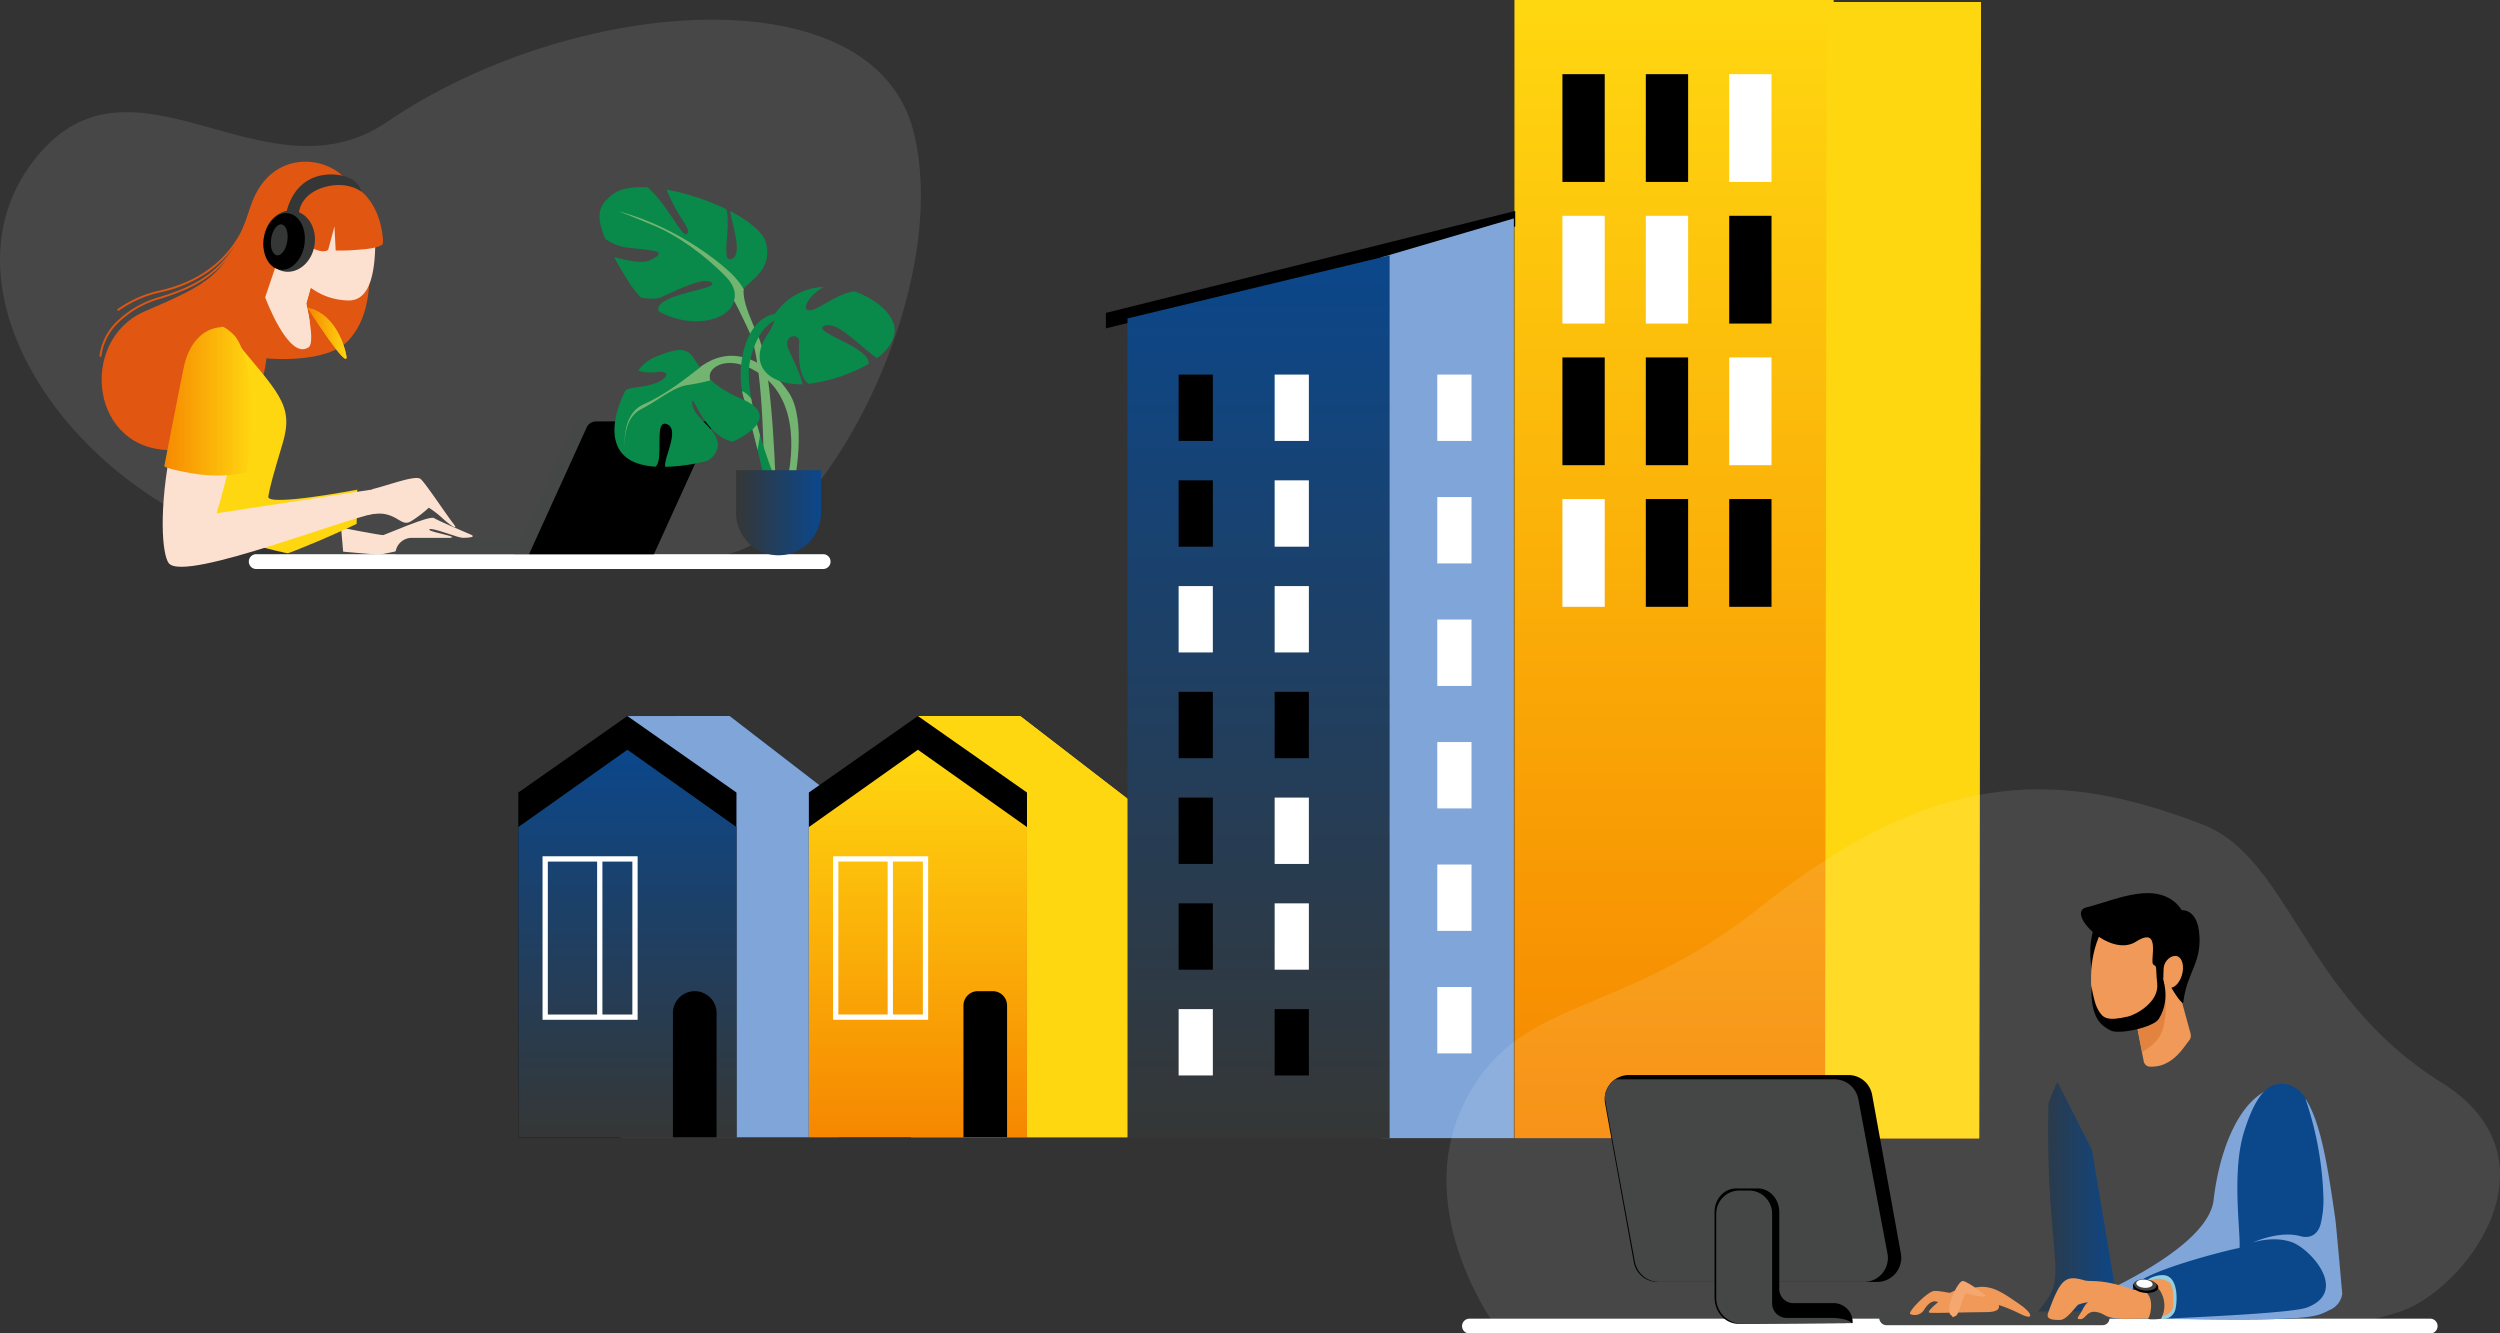 <svg xmlns="http://www.w3.org/2000/svg" xmlns:xlink="http://www.w3.org/1999/xlink" width="719.551" height="383.806" viewBox="0 0 719.551 383.806"><rect x="0" y="0" width="719.551" height="383.806" fill="#333333" stroke="none"/><defs><linearGradient id="a" x1="0.5" y1="1" x2="0.5" gradientUnits="objectBoundingBox"><stop offset="0" stop-color="#353736"/><stop offset="1" stop-color="#0b478b"/></linearGradient><linearGradient id="c" x1="0.5" y1="1" x2="0.5" gradientUnits="objectBoundingBox"><stop offset="0" stop-color="#f68700"/><stop offset="1" stop-color="#ffd710"/></linearGradient><linearGradient id="i" x1="0" y1="0.5" x2="1" y2="0.5" xlink:href="#c"/><clipPath id="j"><path d="M2797.473,1846.7c-67.7-3.94-122-75.568-85.972-117.138,27.941-32.239,65.2,14.687,99.943-8.955,53.457-36.373,140.062-42.986,151.526,2.865s-26.509,117.5-54.807,121.795S2797.473,1846.7,2797.473,1846.7Z" transform="translate(-2700.019 -1691.191)" fill="none"/></clipPath><linearGradient id="m" x1="0" y1="0.5" x2="1" y2="0.5" xlink:href="#a"/></defs><g transform="translate(-579.822 -192.439)"><g transform="translate(-1646.066 -5075.781)"><g transform="translate(-474.131 3583.299)"><g transform="translate(2849.206 1891.01)"><g transform="translate(29.421)" style="mix-blend-mode:multiply;isolation:isolate"><path d="M2897.733,2034.292h62.782v-97.046l-31.391-24.19H2899.7Z" transform="translate(-2897.733 -1913.056)" fill="url(#a)"/></g><g transform="translate(29.421)" style="mix-blend-mode:multiply;isolation:isolate"><path d="M2897.733,2034.292h62.782v-97.046l-31.391-24.19H2899.7Z" transform="translate(-2897.733 -1913.056)" fill="#80a6d9"/></g><path d="M2865.165,2034.292h62.782v-99.222l-31.391-22.013-31.391,22.013Z" transform="translate(-2865.165 -1913.056)"/><g transform="translate(0 9.704)"><path d="M2865.165,2035.33h62.782v-89.278l-31.391-22.254-31.391,22.254Z" transform="translate(-2865.165 -1923.798)" fill="url(#a)"/></g><g transform="translate(6.97 40.37)"><path d="M2900.246,2004.8H2872.88v-47.055h27.366Zm-25.847-1.519h24.329v-44.018H2874.4Z" transform="translate(-2872.88 -1957.744)" fill="#fff"/></g><g transform="translate(44.494 79.189)"><path d="M2926.977,2042.762h-12.559V2007a6.279,6.279,0,0,1,6.279-6.279h0a6.279,6.279,0,0,1,6.28,6.279Z" transform="translate(-2914.418 -2000.716)"/></g><g transform="translate(22.678 41.129)"><rect width="1.518" height="45.536" fill="#fff"/></g></g><g transform="translate(3135.91 1684.922)"><rect width="91.872" height="327.583" fill="url(#c)"/><g transform="translate(89.385 0.566)"><path d="M3325.861,2012.632h-44.377l.5-327.083h44.377Z" transform="translate(-3281.484 -1685.549)" fill="url(#c)"/></g><g transform="translate(13.806 21.345)"><rect width="12.177" height="31.016"/></g><g transform="translate(37.808 21.345)"><rect width="12.177" height="31.016"/></g><g transform="translate(61.809 21.345)"><rect width="12.177" height="31.016" fill="#fff"/></g><g transform="translate(13.806 62.109)"><rect width="12.177" height="31.016" fill="#fff"/></g><g transform="translate(37.808 62.109)"><rect width="12.177" height="31.016" fill="#fff"/></g><g transform="translate(61.809 62.109)"><rect width="12.177" height="31.016"/></g><g transform="translate(13.806 102.873)"><rect width="12.177" height="31.016"/></g><g transform="translate(37.808 102.873)"><rect width="12.177" height="31.016"/></g><g transform="translate(61.809 102.873)"><rect width="12.177" height="31.016" fill="#fff"/></g><g transform="translate(13.806 143.637)"><rect width="12.177" height="31.016" fill="#fff"/></g><g transform="translate(37.808 143.637)"><rect width="12.177" height="31.016"/></g><g transform="translate(61.809 143.637)"><rect width="12.177" height="31.016"/></g></g><g transform="translate(2932.825 1891.01)"><g transform="translate(29.421)"><path d="M2990.3,2034.292h62.782v-97.046l-31.391-24.19h-29.421Z" transform="translate(-2990.297 -1913.056)" fill="url(#c)"/></g><g transform="translate(29.421)" style="mix-blend-mode:multiply;isolation:isolate"><path d="M2990.3,2034.292h62.782v-97.046l-31.391-24.19h-29.421Z" transform="translate(-2990.297 -1913.056)" fill="#ffd710"/></g><path d="M2957.729,2034.292h62.782v-99.222l-31.391-22.013-31.391,22.013Z" transform="translate(-2957.729 -1913.056)"/><g transform="translate(0 9.704)"><path d="M2957.729,2035.33h62.782v-89.278L2989.12,1923.8l-31.391,22.254Z" transform="translate(-2957.729 -1923.798)" fill="url(#c)"/></g><g transform="translate(6.97 40.37)"><path d="M2992.811,2004.8h-27.365v-47.055h27.365Zm-25.848-1.519h24.33v-44.018h-24.33Z" transform="translate(-2965.445 -1957.744)" fill="#fff"/></g><g transform="translate(44.494 79.189)"><path d="M4.135,0H8.423a4.135,4.135,0,0,1,4.135,4.135V42.046a0,0,0,0,1,0,0H0a0,0,0,0,1,0,0V4.135A4.135,4.135,0,0,1,4.135,0Z"/></g><g transform="translate(22.679 41.129)"><rect width="1.518" height="45.536" fill="#fff"/></g></g><g transform="translate(3018.317 1745.64)"><g transform="translate(79.263 2.138)"><path d="M3178.271,2019.229h-38.165V1765.717l38.165-11.215Z" transform="translate(-3140.107 -1754.501)" fill="url(#a)"/></g><path d="M3170.179,1752.135l-117.814,29.337v4.461l117.814-29.337Z" transform="translate(-3052.365 -1752.135)"/><g transform="translate(79.263 2.138)" style="mix-blend-mode:multiply;isolation:isolate"><path d="M3178.271,2019.229h-38.165V1765.717l38.165-11.215Z" transform="translate(-3140.107 -1754.501)" fill="#80a6d9"/></g><g transform="translate(6.223 12.771)"><path d="M3134.694,2020.366h-75.441V1784.438l75.441-18.165Z" transform="translate(-3059.254 -1766.272)" fill="url(#a)"/></g><g transform="translate(20.934 47.092)"><rect width="9.848" height="19.098"/></g><g transform="translate(48.572 47.092)"><rect width="9.848" height="19.098" fill="#fff"/></g><g transform="translate(95.388 47.092)"><rect width="9.848" height="19.098" fill="#fff"/></g><g transform="translate(95.388 82.347)"><rect width="9.848" height="19.098" fill="#fff"/></g><g transform="translate(95.388 117.602)"><rect width="9.848" height="19.098" fill="#fff"/></g><g transform="translate(95.388 152.857)"><rect width="9.848" height="19.098" fill="#fff"/></g><g transform="translate(95.388 188.111)"><rect width="9.848" height="19.098" fill="#fff"/></g><g transform="translate(95.388 223.366)"><rect width="9.848" height="19.098" fill="#fff"/></g><g transform="translate(20.934 77.53)"><rect width="9.848" height="19.098"/></g><g transform="translate(48.572 77.53)"><rect width="9.848" height="19.098" fill="#fff"/></g><g transform="translate(20.934 107.969)"><rect width="9.848" height="19.098" fill="#fff"/></g><g transform="translate(48.572 107.969)"><rect width="9.848" height="19.098" fill="#fff"/></g><g transform="translate(20.934 138.407)"><rect width="9.848" height="19.098"/></g><g transform="translate(48.572 138.407)"><rect width="9.848" height="19.098"/></g><g transform="translate(20.934 168.845)"><rect width="9.848" height="19.098"/></g><g transform="translate(48.572 168.845)"><rect width="9.848" height="19.098" fill="#fff"/></g><g transform="translate(20.934 199.283)"><rect width="9.848" height="19.098"/></g><g transform="translate(48.572 199.283)"><rect width="9.848" height="19.098" fill="#fff"/></g><g transform="translate(20.934 229.721)"><rect width="9.848" height="19.098" fill="#fff"/></g><g transform="translate(48.572 229.721)"><rect width="9.848" height="19.098"/></g></g><g transform="translate(2700.019 1690.585)"><path d="M2797.473,1846.7c-67.7-3.94-122-75.568-85.972-117.138,27.941-32.239,65.2,14.687,99.943-8.955,53.457-36.373,140.062-42.986,151.526,2.865s-26.509,117.5-54.807,121.795S2797.473,1846.7,2797.473,1846.7Z" transform="translate(-2700.019 -1691.191)" fill="#fff" opacity="0.1"/><path d="M2809.379,1754c.716,17.195.537,26.508-5.732,33.673s-23.821,5.373-23.821,5.373-1.732,25.314-26.269,26.388-28.062-31.523-8.837-39.881c18.3-7.957,24.12-10.27,30.448-29.971,5.782-18,23.822-14.568,28.12-7.045S2809.379,1754,2809.379,1754Z" transform="translate(-2703.148 -1695.563)" fill="#e15611"/><path d="M2808.691,1852.723s11.582,2.268,12.179,2.149,13.254-5.732,14.568-4.9,8.955,4.06,10.627,4.776-.955.955-2.268.955-8.837-3.1-9.673-2.506,6.568,1.79,6.568,2.268-19.822,5.015-21.016,5.015-10.388-.836-10.388-.836Z" transform="translate(-2710.521 -1706.526)" fill="#fce1d0"/><path d="M2798.051,1783c6.238,1.224,9.91,7.827,11.1,13.609S2798.051,1783,2798.051,1783Z" transform="translate(-2709.492 -1700.063)" fill="#f68700"/><path d="M2798.051,1783c6.238,1.224,9.91,7.827,11.1,13.609S2798.051,1783,2798.051,1783Z" transform="translate(-2709.492 -1700.063)" fill="url(#i)"/><g clip-path="url(#j)"><path d="M2784.263,1777.916s-12,8.061-18.449,12,2.329,46.389,4.478,62.15,39.4,1.434,39.4,1.434-2.508-13.254.716-34.568c2.309-15.267-6.149-24.836-10.985-31.463C2787.222,1770.744,2784.263,1777.916,2784.263,1777.916Z" transform="translate(-2706.152 -1699.423)" fill="url(#i)"/><path d="M2772.268,1791.563c13.792,16.836,18.453,19.983,15.046,31.344-2.687,8.955-3.583,12.179-4.119,15.224s25.612-1.969,25.612-1.969l-.179,9.85s-20.6,9.851-30.627,11.821-16.3-.359-16.3-.359Z" transform="translate(-2705.98 -1700.89)" fill="#ffd710" style="mix-blend-mode:multiply;isolation:isolate"/></g><path d="M2944.6,1865.755H2781.427a2.133,2.133,0,0,1,0-4.266H2944.6a2.133,2.133,0,1,1,0,4.266Z" transform="translate(-2707.68 -1707.647)" fill="#fff"/><path d="M2790.712,1759.311l-6.21,18.389s6.806,18.448,12.538,14.328c1.957-1.406-.717-12.538-.717-12.538l4.179-14.925Z" transform="translate(-2708.183 -1697.774)" fill="#fce1d0"/><path d="M2767.735,1790.769c-8.575.952-9.314,12.537-13.254,31.881s-2.756,32.112-.9,34.568c4.477,5.911,54.807-14.687,61.075-14.508,4.327.124.717-7.164.717-7.164l-48,7.344s6.807-22.389,6.807-33.852S2770.959,1790.41,2767.735,1790.769Z" transform="translate(-2705.029 -1700.812)" fill="#fce1d0"/><path d="M2817.538,1840.393c5.015-1.254,12.358-4.119,13.791-2.865s7.344,10.209,9.313,12.717-.9.538-3.044-1.433a27.435,27.435,0,0,0-3.94-3.045,33.843,33.843,0,0,1-5.194,3.94c-2.508,1.433-3.4-1.433-7.7-2.149s-15.045,3.045-15.045,3.045Z" transform="translate(-2710.233 -1705.302)" fill="#fce1d0"/><path d="M2768.739,1789.166c-5.254.24-9.314,4.657-10.746,11.464s-5.612,28.418-5.612,28.418-.835.6,7.881,2.149a41.969,41.969,0,0,0,15.88-.238s1.791-12.3,1.313-20.777-2.387-16.478-5.492-19.224S2768.739,1789.166,2768.739,1789.166Z" transform="translate(-2705.077 -1700.643)" fill="url(#i)"/><path d="M2796.825,1779.49l4.179-14.925-9.791-5.254-1.5,4.429c-.325,14.829,3.473,19.788,6.032,21.6.8.567,1.487.128,2.063-.8C2797.394,1781.857,2796.825,1779.49,2796.825,1779.49Z" transform="translate(-2708.685 -1697.774)" fill="#fce1d0" style="mix-blend-mode:multiply;isolation:isolate"/><path d="M2816.879,1759.772c0,7.989-.954,17.784-7.881,17.552-10.746-.359-17.518-8.712-17.518-16.7s5.618-14.465,12.549-14.465S2816.879,1751.783,2816.879,1759.772Z" transform="translate(-2708.858 -1696.502)" fill="#fce1d0"/><path d="M2904.065,1857.394h-40.287l16.571-36.455a2.979,2.979,0,0,1,2.713-1.747h36.56a1.164,1.164,0,0,1,1.06,1.645Z" transform="translate(-2715.844 -1703.56)" fill="#454746"/><path d="M2900.328,1860.979h-74.322a4.689,4.689,0,0,1,4.688-4.689h69.633Z" transform="translate(-2712.194 -1707.145)" fill="#454746"/><path d="M2920.087,1819.192h-32.219a2.98,2.98,0,0,0-2.713,1.747l-16.571,36.455h35.945l16.617-36.557A1.164,1.164,0,0,0,2920.087,1819.192Z" transform="translate(-2716.308 -1703.56)"/><path d="M2805.24,1743.083c7.612-.538,12.119,6.418,13.433,12.508.948,4.394.478,5.254.478,5.254s-.836,1.193-6.806,1.552a56.537,56.537,0,0,1-6.687.239l-.359-6.925-1.792,6.687s-.955,1.314-4.657-.478-5.373-7.761-5.373-7.761a7.427,7.427,0,0,1,2.03-6.567C2798.374,1744.964,2805.24,1743.083,2805.24,1743.083Z" transform="translate(-2709.04 -1696.203)" fill="#e15611"/><path d="M2798.668,1761.915c-.73,4.832-4.587,8.256-8.614,7.647s-6.7-5.019-5.971-9.85,4.587-8.256,8.615-7.647S2799.4,1757.083,2798.668,1761.915Z" transform="translate(-2708.131 -1697.067)" fill="#353736"/><path d="M2795.755,1761.867c-.676,4.474-3.842,7.706-7.072,7.218s-5.3-4.511-4.625-8.985,3.843-7.706,7.072-7.218S2796.432,1757.393,2795.755,1761.867Z" transform="translate(-2708.128 -1697.148)"/><path d="M2791.049,1761.212c-.371,2.458-1.71,4.294-2.991,4.1s-2.018-2.343-1.646-4.8,1.711-4.294,2.991-4.1S2791.422,1758.754,2791.049,1761.212Z" transform="translate(-2708.358 -1697.492)" fill="#353736"/><path d="M2791.342,1751.075c3.494-12.985,15.55-11.091,18.6-9.283a5.852,5.852,0,0,1,2.926,3.671s-3.313-2.687-8.956-1.7c-5.354.934-8.538,4.09-8.985,7.582C2794.7,1753.125,2791.342,1751.075,2791.342,1751.075Z" transform="translate(-2708.844 -1695.956)" fill="#353736"/><g transform="translate(28.639 52.545)"><path d="M2732,1793.849h-.027a.276.276,0,0,1-.249-.3,16.534,16.534,0,0,1,4.622-9.505,28.39,28.39,0,0,1,12.407-7.33c11.37-3.517,21.289-7.988,27.521-27.165a.276.276,0,1,1,.526.17c-2.865,8.814-6.763,15.231-11.92,19.618-4.547,3.869-9.671,5.958-15.964,7.9a27.839,27.839,0,0,0-12.168,7.18,15.984,15.984,0,0,0-4.474,9.18A.277.277,0,0,1,2732,1793.849Z" transform="translate(-2731.721 -1749.356)" fill="#e15611"/></g><g transform="translate(33.773 54.336)"><path d="M2737.681,1780.788a.276.276,0,0,1-.169-.495,33.157,33.157,0,0,1,11.931-5.3c13.485-2.972,22.54-11.081,26.183-23.451a.276.276,0,0,1,.529.156,32.3,32.3,0,0,1-12.585,17.925,39.007,39.007,0,0,1-14.009,5.909,32.57,32.57,0,0,0-11.711,5.2A.273.273,0,0,1,2737.681,1780.788Z" transform="translate(-2737.405 -1751.339)" fill="#e15611"/></g><path d="M2939.193,1770.012c-5.748,5.249-3.249,10.5,1,20.243s5,45.731,5,45.731l-3.5-.5s.5-36.986-4.249-46.981-6.747-14.994-11-11.745S2939.193,1770.012,2939.193,1770.012Z" transform="translate(-2721.834 -1698.807)" fill="#73b470"/><path d="M2938.994,1760.756c-.7-3.11-4.844-6.475-10.387-9.33.824,4.587,3.467,12.087.732,13.625-3.688,2.075-.36-8.4-1.782-14.152a68.468,68.468,0,0,0-17.232-5.653c.008.022.014.042.022.063,3.249,8.247,7.5,11.5,5.748,12.745-1.316.94-5.6-8.586-11.263-13.468-4.249-.227-7.843.35-9.969,2.033-3.286,2.6-5.493,4.911-2.187,12.833a14.849,14.849,0,0,0,7.176,2.6c7.5.749,10.995,1,5.747,3.5-2.57,1.224-6.877-.069-10.37-.856,1.133,2.088,2.525,4.451,4.218,7.142a26.559,26.559,0,0,0,3.512,4.47c2.417.464,4.523.469,5.639-.01,3.5-1.5,12.494-6.247,14.744-4.248,2.2,1.957-16.662,3.2-15.354,8.168,9.143,5.267,19.6,2.761,21.455-2.076C2931.925,1771.646,2941.1,1770.118,2938.994,1760.756Z" transform="translate(-2718.478 -1696.346)" fill="#09894a"/><path d="M2923.2,1801.483c10-7.5,20.242-.5,25.49,7.5s1.5,25.99,1.5,25.99-2,0-2-.75,5.5-21.242-7.5-30.488c-8.13-5.784-13.994-3-14.744-.25s3.249,7.747,3.249,7.747Z" transform="translate(-2721.586 -1701.54)" fill="#73b470"/><path d="M2947.428,1784.766c-10,0-13.244,15.494-10.5,24.49s6.5,25.74,6.5,25.74l2.5-2.5s-9.5-23.491-7.247-33.986,7.747-12.245,8.746-12.245S2947.428,1784.766,2947.428,1784.766Z" transform="translate(-2722.823 -1700.233)" fill="#09894a"/><path d="M2939.088,1811.716a7.231,7.231,0,0,0-2.631-2.212,19.986,19.986,0,0,0,.52,2.142c1.253,4.1,2.712,9.8,3.931,14.8.11-.64.281-1.626.544-3.148.063-.36.112-.75.145-1.164A96.987,96.987,0,0,1,2939.088,1811.716Z" transform="translate(-2722.867 -1702.624)" fill="#73b470"/><path d="M2932.427,1810.529c-18.992-8-8.986-18.97-25.73-11.723a12.425,12.425,0,0,0-4.055,3.573,12.467,12.467,0,0,0,5.3.425c5-.75,3.249,3.249-5,4.249a18.526,18.526,0,0,0-3.865.815c-3.929,7.546-5.7,17.475,2.615,20.927a18.854,18.854,0,0,0,5.918,1.214c2.565-2.039-.626-13.839,3.328-12.21,3.8,1.564-1.19,10.115-.507,12.269a54.729,54.729,0,0,0,11.864-1.663,5.9,5.9,0,0,0,3.137-3.61c1.25-5.248-7-8.5-7.248-12.994-.229-4.135,3.023,9.1,11.639,11.045C2937.623,1819.206,2941.3,1814.267,2932.427,1810.529Z" transform="translate(-2718.938 -1701.361)" fill="#09894a"/><path d="M2950.428,1794.446c-2-4.248,3.248-5.248,3-2-.221,2.878-.247,9.875,2.707,11.781a46.318,46.318,0,0,0,17.256-5.731,2.126,2.126,0,0,0-.22-1.3c-2.249-4.5-16.744-8.246-12.245-9.745,3.583-1.194,9.859,5.854,14.918,9.4,3.038-2.305,5.073-5.053,5.073-8.12,0-4.152-5.044-8.851-11.568-11.1-2.936.3-5.663,1.9-9.923,4.315-6.293,3.566-4.838-2.2,1.112-5.622a17.924,17.924,0,0,0-14.034,7.7s.358,2.241-2.015,5.708c-6.47,9.456,1,14.978,9.924,14.619C2953.906,1801.868,2951.81,1797.382,2950.428,1794.446Z" transform="translate(-2723.407 -1699.418)" fill="#09894a"/><path d="M2921.469,1801.349c-4.887,3.777-10.316,8.192-16.98,11.191s-5.332,12.773-5.332,12.773-1-8.441,4.554-11.329,9.22-6.331,13.44-7a61.236,61.236,0,0,0,6.553-1.332s-1.333-2.666-.556-3.666S2921.469,1801.349,2921.469,1801.349Z" transform="translate(-2719.252 -1701.829)" fill="#73b470"/><path d="M2897.2,1752.267c17.884,4.776,30.989,16.216,33.433,18.993s2.444,3.554,2.444,3.554l-1.888,3.555-.889-.444s1.444-3-2.333-6.886c-6.512-6.7-14.439-12-19.882-14.328S2897.2,1752.267,2897.2,1752.267Z" transform="translate(-2719.073 -1697.093)" fill="#73b470"/><path d="M0,0H24.425a0,0,0,0,1,0,0V12.281A12.213,12.213,0,0,1,12.213,24.494h0A12.213,12.213,0,0,1,0,12.281V0A0,0,0,0,1,0,0Z" transform="translate(211.861 129.664)" fill="url(#m)"/></g><g transform="translate(3225.295 1685.488)" style="mix-blend-mode:multiply;isolation:isolate"><path d="M3325.861,2012.632h-44.377l.5-327.083h44.377Z" transform="translate(-3281.484 -1685.549)" fill="#ffd710"/></g><g transform="translate(3116.33 1912.094)"><path d="M3175.894,2092.215s-25.4-33.318-10.161-65.023,44.2-24.181,84.845-56.424c49.343-39.143,83.99-41.294,128.029-24.182,24.9,9.672,28.959,49.438,68.588,74.158,35.725,22.284,6.6,60.187-12.194,66.1s-31.5,5.912-31.5,5.912Z" transform="translate(-3160.863 -1936.395)" fill="#fff" opacity="0.1"/><path d="M3351.625,2029.59c-6.706,13.614-15.114,50.814-17.408,52.852s-15.542,9.937-17.835,13.758-1.273,2.549-.254,2.8,58.6.509,58.6.509-6.625-39.493-7.39-39.748S3351.625,2029.59,3351.625,2029.59Z" transform="translate(-3175.758 -1945.401)" fill="url(#m)"/><path d="M3344.988,2099.329c10.576.074,21.736.132,27.88.162l-8.411-50.3c-4.487-8.7-9.933-19.6-9.933-19.6-.845,1.717-1.717,3.808-2.6,6.157-.872,37.781,4.569,48.371.482,55.1C3349.214,2096.1,3346.3,2098.454,3344.988,2099.329Z" transform="translate(-3178.656 -1945.401)" fill="url(#m)"/><path d="M3444.486,2109.328h-276.51a2.133,2.133,0,1,1,0-4.266h276.51a2.133,2.133,0,0,1,0,4.266Z" transform="translate(-3161.344 -1952.694)" fill="#fff"/><path d="M3390.848,2011.4c9.564,8.829,30.854,17.2,30.854,17.2s3.234,29.885,1.027,46.806-.981,20.355-.981,20.355h-43.9s-5.891-8.176-16.676-33.6c-6.866-16.186-5.641-34.333-5.641-34.333l26.731-12.017Z" transform="translate(-3179.667 -1943.643)" fill="url(#m)"/><path d="M3379.679,2097.694h43.9s-1.226-3.433.981-20.355c1.817-13.933-.055-36.656-.772-44.246l-3.992-1.711c-10.023,2.888-15.8,17.837-17.5,32.447-1.136,9.774-17.331,19.4-27.924,24.7A86.855,86.855,0,0,0,3379.679,2097.694Z" transform="translate(-3181.495 -1945.574)" fill="#80a6d9" style="mix-blend-mode:multiply;isolation:isolate"/><path d="M3368.108,1977.446c-5.291,11.785,1.06,22.7.867,22.242s8.009-19.9,8.009-19.9Z" transform="translate(-3180.686 -1940.362)"/><path d="M3389.324,1987.093l6.711,24.529a2.221,2.221,0,0,1-.425,1.988c-1.574,1.938-3.816,5.927-8.336,7.207a11.2,11.2,0,0,1-2.84.318,1.915,1.915,0,0,1-1.89-1.55l-4.5-23.265Z" transform="translate(-3181.85 -1941.294)" fill="#f09959"/><path d="M3388.043,1989.363l-2.453,1.005-7.542,6.17,4.048,20.626C3388.961,2012.885,3389.963,2010,3388.043,1989.363Z" transform="translate(-3181.85 -1941.513)" fill="#e28440"/><path d="M3387.937,1996.88c-1.485,8.07-7.523,13.527-13.486,12.19s-8.808-6.56-8.108-17.032c.549-8.215,4.6-17.145,10.564-15.808S3389.422,1988.812,3387.937,1996.88Z" transform="translate(-3180.709 -1940.231)" fill="#f09959"/><path d="M3423.906,2030.42c8.881,2.006,10.531,20.045,13.419,39.07.333,2.19,2.039,20.724,2.039,20.724a5.673,5.673,0,0,1-3.228,5.1c-2.9,1.451-4.077,2.548-20.895,2.718-16.151.164-36.975-.51-36.975-.51s-.184-6.009,1.472-8.946c2.491-4.416,28.03-10.759,30.407-11.1.34-4.757-2.345-21.966,1.36-33.634,2.547-8.027,5.286-12.232,8.718-13.33A6.9,6.9,0,0,1,3423.906,2030.42Z" transform="translate(-3181.871 -1945.461)" fill="#0b478b"/><path d="M3388.377,2098.339c7.962.12,18.89.234,27.843.144,16.818-.17,17.992-1.266,20.895-2.717a5.971,5.971,0,0,0,3.568-4.586s-1.718-19.722-2.039-21.914c-1.868-12.74-3.887-27.32-8.586-34.357a96.075,96.075,0,0,1,5.207,28.536,28.429,28.429,0,0,1-.867,7.859c-.764,2.5-2.718,4.077-5.775,3.227-6.116-1.7-13.76,1.869-13.76,1.869s5.776-2.039,11.212-.17,16.647,14.269,4.417,18.856C3426.747,2096.489,3404.328,2097.633,3388.377,2098.339Z" transform="translate(-3182.848 -1945.915)" fill="#80a6d9" style="mix-blend-mode:multiply;isolation:isolate"/><path d="M3381.1,2095.03a8.421,8.421,0,0,1,6.908-3.851c4.643,0,4.3,7.588,3.624,10.079a3.775,3.775,0,0,1-3.4,2.605l-9.965-.454Z" transform="translate(-3181.872 -1951.352)" fill="#96cedf"/><rect width="66.27" height="3.94" rx="1.97" transform="translate(124.577 150.3)" fill="#454746"/><path d="M3377.355,2095.581c-9.739-3.51-12.295-2.189-14.5-2.831-5.436-1.585-6.794-.227-10.305,9.4-.7,1.917,1.36,2.038,3.4,2.038s4.53-3.963,5.322-4.417a11.11,11.11,0,0,1,2.945-.679s-.679,0-1.7,2.039-2.265,2.831-.68,2.831,1.813-2.605,4.757-2.039,1.812,2.039,9.174,1.925,12.916,0,12.8-4.416c-.114-4.19.351-6.286-3.625-7.021C3381.884,2091.844,3377.355,2095.581,3377.355,2095.581Z" transform="translate(-3179.373 -1951.449)" fill="#f09959"/><path d="M3380.152,2095.666c6.511-.737,4.6,7.375,3.921,8.054s3.625.238,3.625.238a7.861,7.861,0,0,0,.324-6.99,6.351,6.351,0,0,0-5.1-3.907l-2.887,1.585Z" transform="translate(-3182.043 -1951.534)" fill="#454746"/><path d="M3386.906,2094.932c-.084,1.005-1.792,1.683-3.816,1.514s-3.6-1.121-3.51-2.126,1.792-1.684,3.815-1.515S3386.99,2093.927,3386.906,2094.932Z" transform="translate(-3181.998 -1951.507)"/><path d="M3386.416,2094.4c-.075.9-1.6,1.5-3.409,1.353s-3.211-1-3.137-1.9,1.6-1.5,3.409-1.354S3386.491,2093.505,3386.416,2094.4Z" transform="translate(-3182.026 -1951.478)" fill="#454746"/><path d="M3385.363,2094c-.054.647-1.153,1.082-2.455.974s-2.312-.721-2.258-1.368,1.153-1.082,2.455-.974S3385.417,2093.353,3385.363,2094Z" transform="translate(-3182.102 -1951.491)" fill="#fff"/><g transform="translate(45.559 82.246)"><path d="M3289.738,2086.989H3226.45a6.925,6.925,0,0,1-6.785-5.73l-8.254-45.562a6.967,6.967,0,0,1,6.785-8.258h63.288a6.925,6.925,0,0,1,6.785,5.73l8.254,45.562A6.966,6.966,0,0,1,3289.738,2086.989Z" transform="translate(-3211.295 -2027.439)"/><path d="M3292.7,2079.035l-8.424-44.62a6.99,6.99,0,0,0-6.924-5.612h-63.059c-1.844,1.49-3.283,3.713-2.872,5.948l8.544,46.519a7.14,7.14,0,0,0,7.023,5.85h58.788A6.906,6.906,0,0,0,3292.7,2079.035Z" transform="translate(-3211.301 -2027.571)" fill="#454746"/><path d="M3280.816,2096.582H3268.8a4.084,4.084,0,0,1-3.88-4.262v-21.966c0-3.747-2.764-6.784-6.174-6.784h-6.277c-3.41,0-6.174,3.037-6.174,6.784v24.6c0,4.207,3.117,7.61,6.946,7.584l32.789-.225A5.491,5.491,0,0,0,3280.816,2096.582Z" transform="translate(-3214.678 -2030.93)"/><path d="M3246.825,2070.91v24.223a7.467,7.467,0,0,0,6.924,7.445l32-.2c0-.524-2.526-1.479-5.642-1.479h-13a4.2,4.2,0,0,1-4.2-4.2V2070.91a6.681,6.681,0,0,0-6.681-6.68h-2.729A6.68,6.68,0,0,0,3246.825,2070.91Z" transform="translate(-3214.729 -2030.994)" fill="#454746"/></g><path d="M3320.352,2096.849c4.836-2.687,10.747-1.791,12.9.9s2.508,4.477-2.329,4.477-14.507.358-16.12.18S3320.352,2096.849,3320.352,2096.849Z" transform="translate(-3175.716 -1951.744)" fill="#f09959"/><path d="M3328.9,2095.208c5.194-1.254,8.744,1.769,13.075,4.657,3.761,2.508,4.518,4.945.358,2.865-6.089-3.044-9.671-3.4-9.671-3.4Z" transform="translate(-3177.101 -1951.713)" fill="#f09959"/><path d="M3322.2,2096.93c-2.623,0-4.913-.836-6.764-.682s-7.715,6.172-6.79,6.635a2.334,2.334,0,0,0,.217.092,3.16,3.16,0,0,0,3.748-1.315c.829-1.332,2.179-2.881,3.75-2.326a16.675,16.675,0,0,0,5.376.837Z" transform="translate(-3175.135 -1951.84)" fill="#f09959"/><path d="M3321.87,2103.088c-2.687-1.075,1.612-10.03,3.045-10.03s6.806,4.3,6.806,4.3-1.264.714-5.552-.717c-1.075-.358-1.97,5.732-3.224,6.448S3321.87,2103.088,3321.87,2103.088Z" transform="translate(-3176.338 -1951.534)" fill="#f5a76f"/><path d="M3366.028,1996.114c-.251,9.861,3.109,11.529,5.46,12.868s12.474-.873,13.96-3.312c3.8-6.24.6-12.058,1.453-11.97s1.628,2.518,3.845,5.67c.206.293,1.647,2.241,1.722,1.594,1.03-8.831,5.628-11.573,4.534-20.5-.807-6.585-4.987-6.063-4.987-6.063s-2.7-5.51-11.09-4.884c-5.624.419-10.637,2.61-16.434,4.1s6.859,14.632,14.377,9.831,3.807,5.773,4.994,6.594.57.108,1.114,5.52-6.327,8.943-8.3,9.407c-6.3,1.481-7.35.443-8.729-1.929C3366.753,2000.98,3366.028,1996.114,3366.028,1996.114Z" transform="translate(-3180.397 -1939.59)"/><path d="M3394.631,1994.994c-.722,2.486-2.488,4.092-3.942,3.586s-1.5-2.524-1.328-5.414c.155-2.605,2.488-4.091,3.943-3.586S3395.354,1992.509,3394.631,1994.994Z" transform="translate(-3182.937 -1941.525)" fill="#f09959"/></g></g></g></g></svg>